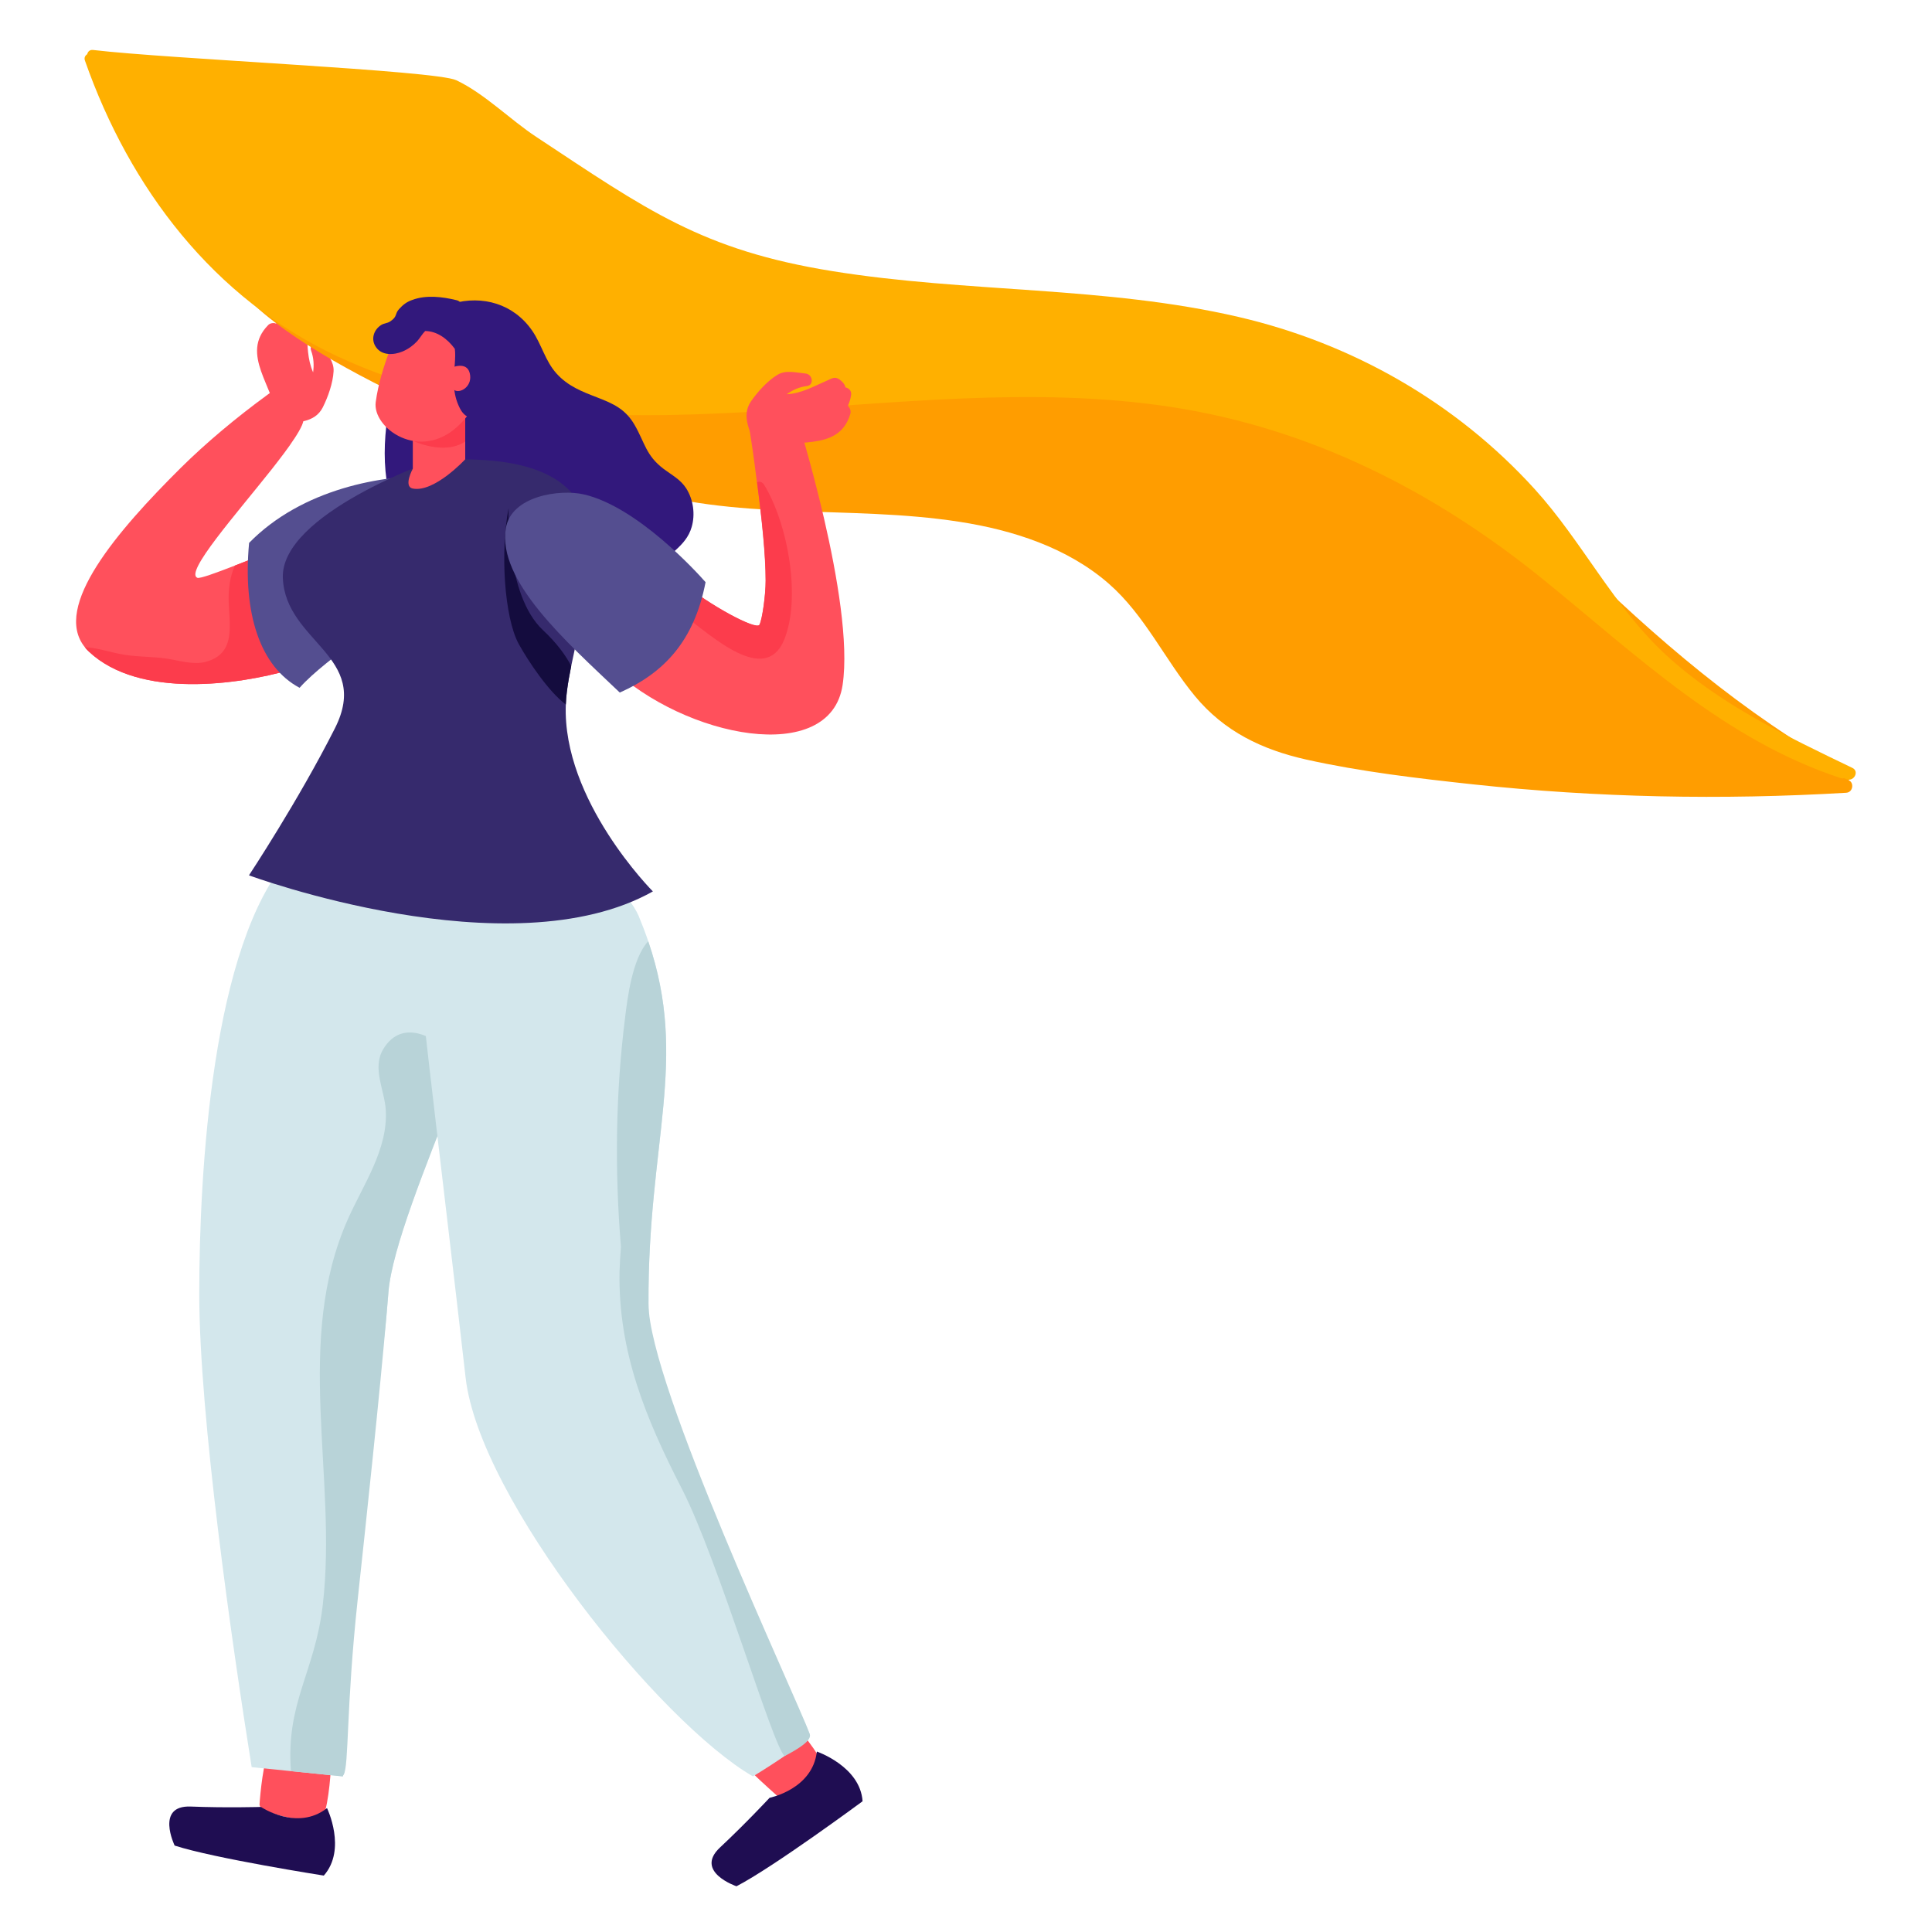 <svg xmlns="http://www.w3.org/2000/svg" xmlns:xlink="http://www.w3.org/1999/xlink" id="Layer_1" x="0px" y="0px" viewBox="0 0 150 150" style="enable-background:new 0 0 150 150;" xml:space="preserve">
<style type="text/css">
	.st0{fill:#FF505C;}
	.st1{fill:#FF9D00;}
	.st2{fill:#FFB000;}
	.st3{fill:#FC3C4C;}
	.st4{fill:#32187C;}
	.st5{fill:#1F0D52;}
	.st6{fill:#D3E7EC;}
	.st7{fill:#B8D3D8;}
	.st8{fill:#544E90;}
	.st9{fill:#362A6D;}
	.st10{fill:#140C3E;}
</style>
<g>
	<path class="st0" d="M22.03,32.86c-0.23,0.02-0.53-0.12-0.54-0.35c-0.14-2.41-2.89-5.01-0.67-7.27c0.14-0.15,0.41-0.2,0.61-0.12   c0.16-0.21,0.35-0.41,0.61-0.62c0.25-0.19,0.54-0.08,0.68,0.12c0.19-0.06,0.43-0.03,0.72,0.12c0.4,0.2,0.34,0.51,0.37,0.86   c0.08,1.26,0.04,2.25,0.5,3.31c0.07-0.55,0.06-1.1-0.16-1.7c-0.18-0.52,0.57-0.83,0.87-0.34c0.39,0.62,0.92,1.21,0.88,1.95   c-0.05,0.92-0.43,1.99-0.84,2.81C24.43,32.87,22.97,32.78,22.03,32.86z"></path>
	<path class="st1" d="M18.14,21.97c5.01,6.49,22.67,13.18,30.47,15.76c8.46,2.8,17.22,1.44,25.87,2.78c4.15,0.64,8.39,2,11.61,4.81   c2.8,2.45,4.35,5.9,6.69,8.73c2.27,2.74,5.2,4.15,8.63,4.92c4.26,0.95,8.66,1.46,12.99,1.93c9.61,1.03,19.29,1.22,28.93,0.65   c0.56-0.03,0.63-0.81,0.2-0.97c0.14-0.22,0.13-0.52-0.16-0.68c-8.08-4.52-14.82-10.33-21.39-16.78   c-5.27-5.17-11.13-8.53-18.11-10.88c-7.71-2.59-15.65-4.98-23.64-6.55c-8.27-1.63-16.47-1.45-24.85-1.34   c-8.67,0.11-28.21-2.12-36.83-3.11C18.22,21.17,17.92,21.68,18.14,21.97z"></path>
	<path class="st2" d="M6.6,4.72c3.47,9.88,9.98,18.48,19.63,22.96c20.49,9.52,43.33,0.63,64.72,3.92   c10.88,1.67,20.51,6.59,28.99,13.49c7.17,5.83,14,12.38,22.97,15.32c0.1,0.03,0.19,0.03,0.27,0c0.05,0.02,0.09,0.05,0.14,0.07   c0.58,0.28,1.08-0.58,0.5-0.86c-5.05-2.43-10.26-4.91-14.43-8.73c-4.09-3.75-6.54-8.85-10.25-12.93   c-6.11-6.72-14.15-11.3-22.97-13.35c-10.36-2.41-21.09-1.87-31.55-3.56C54.5,19.42,50.2,16.29,41.64,10.63   c-2.05-1.35-4-3.35-6.21-4.4c-1.61-0.77-22.36-1.65-28.2-2.35C6.96,3.85,6.82,4.01,6.77,4.21C6.61,4.31,6.51,4.49,6.6,4.72z"></path>
	<path class="st0" d="M58.68,34.54c0.1,0.23,0.36,0.44,0.58,0.34c2.2-0.99,5.85,0.35,6.76-2.75c0.06-0.2-0.02-0.47-0.19-0.62   c0.11-0.24,0.2-0.51,0.25-0.85c0.05-0.32-0.19-0.54-0.44-0.58c-0.04-0.21-0.18-0.41-0.45-0.61c-0.37-0.27-0.62-0.08-0.94,0.06   c-1.15,0.5-2.01,1.01-3.17,1.08c0.45-0.32,0.94-0.56,1.58-0.64c0.55-0.07,0.45-0.91-0.12-0.97c-0.74-0.07-1.52-0.29-2.16,0.09   c-0.79,0.47-1.56,1.33-2.08,2.08C57.51,32.32,58.3,33.64,58.68,34.54z"></path>
	<path class="st0" d="M6.59,50.25c0.09,0.12,0.19,0.23,0.31,0.34c3.95,3.71,11.71,2.54,15.55,1.44c1.01-0.29,1.75-0.58,2.08-0.77   c1.62-0.95,6.07-9.42,0-9.47c-0.63,0-2.18,0.54-3.84,1.16c-0.82,0.32-1.67,0.65-2.45,0.96c-1.5,0.58-2.72,1.03-2.92,0.95   c-0.99-0.42,3.01-4.93,5.78-8.43c0.69-0.88,1.31-1.69,1.74-2.36c0,0,0.01,0,0.01-0.01c0.54-0.82,0.82-1.41,0.69-1.68   c0,0-0.09-2.71-0.77-2.98c-0.11-0.04-0.23-0.02-0.36,0.07c-0.55,0.38-1.09,0.77-1.63,1.17c-2.45,1.79-4.77,3.73-6.75,5.69   C9.15,41.18,4.03,47.1,6.59,50.25z"></path>
	<path class="st3" d="M6.59,50.25c0.09,0.12,0.19,0.23,0.31,0.34c3.95,3.71,11.71,2.54,15.55,1.44c0.76-1.63,0.53-3.62,0.07-5.38   c-0.33-1.29-0.61-3.18-1.83-3.7c-0.82,0.32-1.67,0.65-2.45,0.96c-0.34,0.76-0.48,1.55-0.49,2.45c-0.01,1.96,0.72,4.37-1.8,5.03   c-0.95,0.25-2.05-0.11-2.97-0.25c-1.08-0.16-2.15-0.13-3.23-0.29C8.61,50.68,7.67,50.3,6.59,50.25z"></path>
	<path class="st4" d="M30.98,40.78c-0.19,0.83-0.31,1.63-0.25,2.38c0.09,1.05,0.35,1.31,1.26,1.74c0.79,0.02,1.43,0.3,1.92,0.84   c0.17,0.17,0.37,0.3,0.58,0.4c0.59,0.28,1.13,0.29,1.77,0.26c1.08-0.04,2.11-0.41,3.18-0.57c1.56-0.24,2.75,0,4.26,0.31   c1.5,0.31,3.31,0.71,4.84,0.33c1.37-0.34,1.54-1.13,2.33-2.21c0.9-1.22,2.39-1.8,2.83-3.34c0.29-0.99,0.13-2.13-0.42-3   c-0.45-0.7-1.11-1.03-1.75-1.51c-1.39-1.05-1.46-2.04-2.26-3.42c-0.71-1.23-1.65-1.65-2.92-2.14c-1.19-0.46-2.26-0.87-3.15-1.86   c-0.87-0.97-1.15-2.25-1.87-3.3c-1.44-2.1-3.86-2.79-6.22-2.12c-0.1-0.03-0.21-0.03-0.33,0.02c-2.18,0.94-4.14,3.14-3.98,5.59   c-0.07,0.05-0.13,0.13-0.16,0.24C29.72,33.48,29.39,36.97,30.98,40.78z"></path>
	<path class="st0" d="M57.2,136.13c0.03-0.65,3.84-2.92,4.03-2.73c0.59,0.57,2.6,2.96,2.5,3.54c-0.09,0.56-2.09,3.78-2.63,3.2   C60.64,139.63,57.17,136.76,57.2,136.13z"></path>
	<path class="st5" d="M63.42,135.99c0,0,3.37,1.15,3.55,3.86c0,0-6.91,5.11-9.79,6.6c0,0-3.3-1.12-1.28-3.01   c2.02-1.89,3.85-3.86,3.85-3.86S63.09,138.92,63.42,135.99z"></path>
	<path class="st0" d="M20.92,136.05c0.48-0.44,4.77,0.68,4.77,0.95c0.01,0.82-0.28,3.93-0.76,4.27c-0.47,0.33-4.82-0.38-4.78-1.17   C20.19,139.41,20.46,136.47,20.92,136.05z"></path>
	<path class="st5" d="M25.39,140.38c0,0,1.55,3.2-0.25,5.24c0,0-8.49-1.33-11.58-2.33c0,0-1.52-3.14,1.25-3.03   c2.77,0.11,5.45,0.03,5.45,0.03S23.08,142.2,25.39,140.38z"></path>
	<path class="st6" d="M19.54,137.2l3.05,0.31l4.02,0.41l0.01-0.01c0-0.03,0.02-0.06,0.04-0.1c0,0,0-0.01,0.02-0.02   c0.35-0.79-0.03-7.37-0.07-12.84c-0.03-6.81,2.93-16.4,3.42-23.09c0.05-0.56,0.09-1.08,0.13-1.56c0.27-3.36,2.92-9.83,5.08-15.38   c0.31-0.81,0.62-1.6,0.9-2.35c1.4-3.73,2.34-6.69,1.75-7.36c-1.54-1.75-10.22-14.51-15.45-8.62c-5.98,6.75-6.97,24.37-6.97,33.87   S18.02,127.7,19.54,137.2z"></path>
	<path class="st7" d="M22.59,137.51l4.02,0.41l0.01-0.01c0-0.03,0.02-0.06,0.04-0.1c0,0,0-0.01,0.02-0.02   c0.42-0.71,0.18-5.09,1.09-13.59c0.73-6.78,1.68-15.65,2.26-22.34c0.05-0.56,0.09-1.08,0.13-1.56c0.27-3.36,2.92-9.83,5.08-15.38   c0.31-0.81,0.62-1.6,0.9-2.35c-0.05-0.04-0.11-0.07-0.16-0.11c-0.16-0.11-0.33-0.1-0.48-0.04c-1.34-1.79-4.23-3.54-5.76-0.94   c-0.86,1.46,0.12,3.18,0.21,4.69c0.19,3.05-1.74,5.79-2.93,8.46c-4.24,9.52-0.8,20.02-1.96,29.97   C24.46,129.81,22.18,132.19,22.59,137.51z"></path>
	<path class="st8" d="M30.79,46.03c-0.31,2.16-5.33,4.89-7.53,7.37c-3.06-1.62-4.43-5.79-3.92-11.25c4.1-4.19,10.36-5.33,14.58-5.19   C37.57,37.07,31.06,44.17,30.79,46.03z"></path>
	<path class="st6" d="M36.15,106.96c1.07,9.44,15.08,26.78,22.31,30.96c0,0,4.59-2.79,4.41-3.28c-1.16-3.15-4.22-6.88-6.1-12.94   c-3.35-10.82-6.39-14.18-6.42-20.45c-0.07-12.62,3.14-18.92-0.02-28.17c-0.22-0.65-0.47-1.3-0.75-1.98   c-0.67-1.6-3.52-4.21-4.62-6.05c-0.16-0.26-9.49,1.16-12.88,4.79C31.72,70.22,34.49,92.3,36.15,106.96z"></path>
	<path class="st9" d="M19.33,67.96c0,0,20.23,7.49,31.36,1.25c0,0-7.05-7.06-6.76-14.51c0.01-0.33,0.04-0.66,0.08-0.99   c0.08-0.65,0.2-1.32,0.34-2.01c1.52-7.57,5.29-16.92-10.65-15.97c0,0-11.94,4.16-11.74,9.15c0.21,4.99,6.88,6.03,4.05,11.65   C23.18,62.14,19.33,67.96,19.33,67.96z"></path>
	<path class="st0" d="M58.07,32.45c0,0,3.1-0.5,3.74-0.24c0,0,4.58,14.47,3.61,20.97c-0.95,6.34-12.23,4.11-18-1.37   c-0.03-0.01-0.05-0.04-0.07-0.06c-4.58-4.34,3.75-8.38,4.48-7.54c0.27,0.31,0.63,0.64,1.05,0.98c2.16,1.78,5.84,3.78,6.08,3.32   c0.22-0.43,0.48-2.3,0.48-3.42c0-2.01-0.3-4.87-0.67-7.63C58.23,33.15,58.04,32.67,58.07,32.45z"></path>
	<path class="st3" d="M59.33,37.64c1.89,3.12,2.86,8.86,1.55,12.04c-1.48,3.56-5.61-0.29-7.9-2c-0.27,0.16-0.74-0.08-0.68-0.52   c0.01-0.04,0.01-0.09,0.02-0.12c-0.04-0.17,0-0.34,0.08-0.46c0.1-0.5,0.26-0.99,0.49-1.4c2.16,1.78,5.84,3.78,6.08,3.32   c0.22-0.43,0.48-2.3,0.48-3.42c0-2.01-0.3-4.87-0.67-7.63C58.95,37.36,59.17,37.39,59.33,37.64z"></path>
	<path class="st10" d="M40.27,49.99c0.77,1.39,2.31,3.69,3.66,4.71c0.01-0.33,0.04-0.66,0.08-0.99c0.08-0.65,0.2-1.32,0.34-2.01   c-0.43-0.81-1.11-1.77-2.21-2.79c-2.9-2.74-2.65-9.47-2.65-9.47C38.83,42.8,39.15,47.93,40.27,49.99z"></path>
	<path class="st8" d="M54.78,45.2c-0.68-0.78-5.3-5.85-9.43-6.81c-1.88-0.44-5.68,0.11-6.08,2.64c-0.64,4.06,4.58,8.69,8.85,12.74   C51.57,52.24,53.9,49.75,54.78,45.2z"></path>
	<path class="st0" d="M32.05,33.57v2.82c0,0-0.76,1.39,0,1.54c1.67,0.33,4.07-2.27,4.07-2.27v-3.78L32.05,33.57z"></path>
	<path class="st3" d="M36.12,34.28v-2.15c0,0-2.07,1.98-4.07,2.09C32.05,34.22,34.46,35.39,36.12,34.28z"></path>
	<path class="st0" d="M31.05,25.34c0,0-1.5,3.04-1.88,5.88c-0.27,2.01,3.42,4.67,6.42,1.83c3-2.83,2.17-7.17,2.17-7.17L31.05,25.34z   "></path>
	<path class="st7" d="M48.21,96.81c-0.05,0.64-0.09,1.28-0.11,1.92c-0.11,6.23,2.04,11.41,4.84,16.86   c2.82,5.49,7.05,19.99,7.98,20.75c1.04-0.54,2.13-1.21,1.95-1.7c-1.16-3.15-12.49-27.12-12.52-33.39   c-0.07-12.62,3.14-18.92-0.02-28.17c-1.26,1.33-1.63,4.57-1.79,5.86C47.79,84.87,47.72,90.85,48.21,96.81z"></path>
	<path class="st4" d="M29.6,25.23c0.2-0.13,0.47-0.13,0.67-0.26c0.61-0.39,0.36-0.58,0.71-0.97c0.31-0.34,0.59-0.56,1.02-0.71   c1.09-0.41,2.36-0.25,3.46,0.02c0.35,0.08,0.39,0.41,0.26,0.65c1.09,0.22,2.28,1.26,2.74,1.96c0.92,1.4,1.04,3.76,0.1,5.19   c-0.74,1.13-2.13,2.05-2.87,0.56c-0.57-1.14-0.48-2.2-0.38-3.42c0.03-0.45,0.05-0.83,0-1.17c-0.59-0.8-1.39-1.37-2.3-1.38   c-0.23,0.23-0.42,0.57-0.63,0.8c-0.32,0.34-0.7,0.61-1.13,0.79c-0.67,0.28-1.59,0.34-2.06-0.34C28.77,26.35,29.01,25.6,29.6,25.23z   "></path>
	<path class="st0" d="M35.02,28.56c0,0,1.21-0.56,1.45,0.41c0.24,0.97-0.64,1.54-1.11,1.36C34.89,30.15,34.73,28.96,35.02,28.56z"></path>
</g>
</svg>